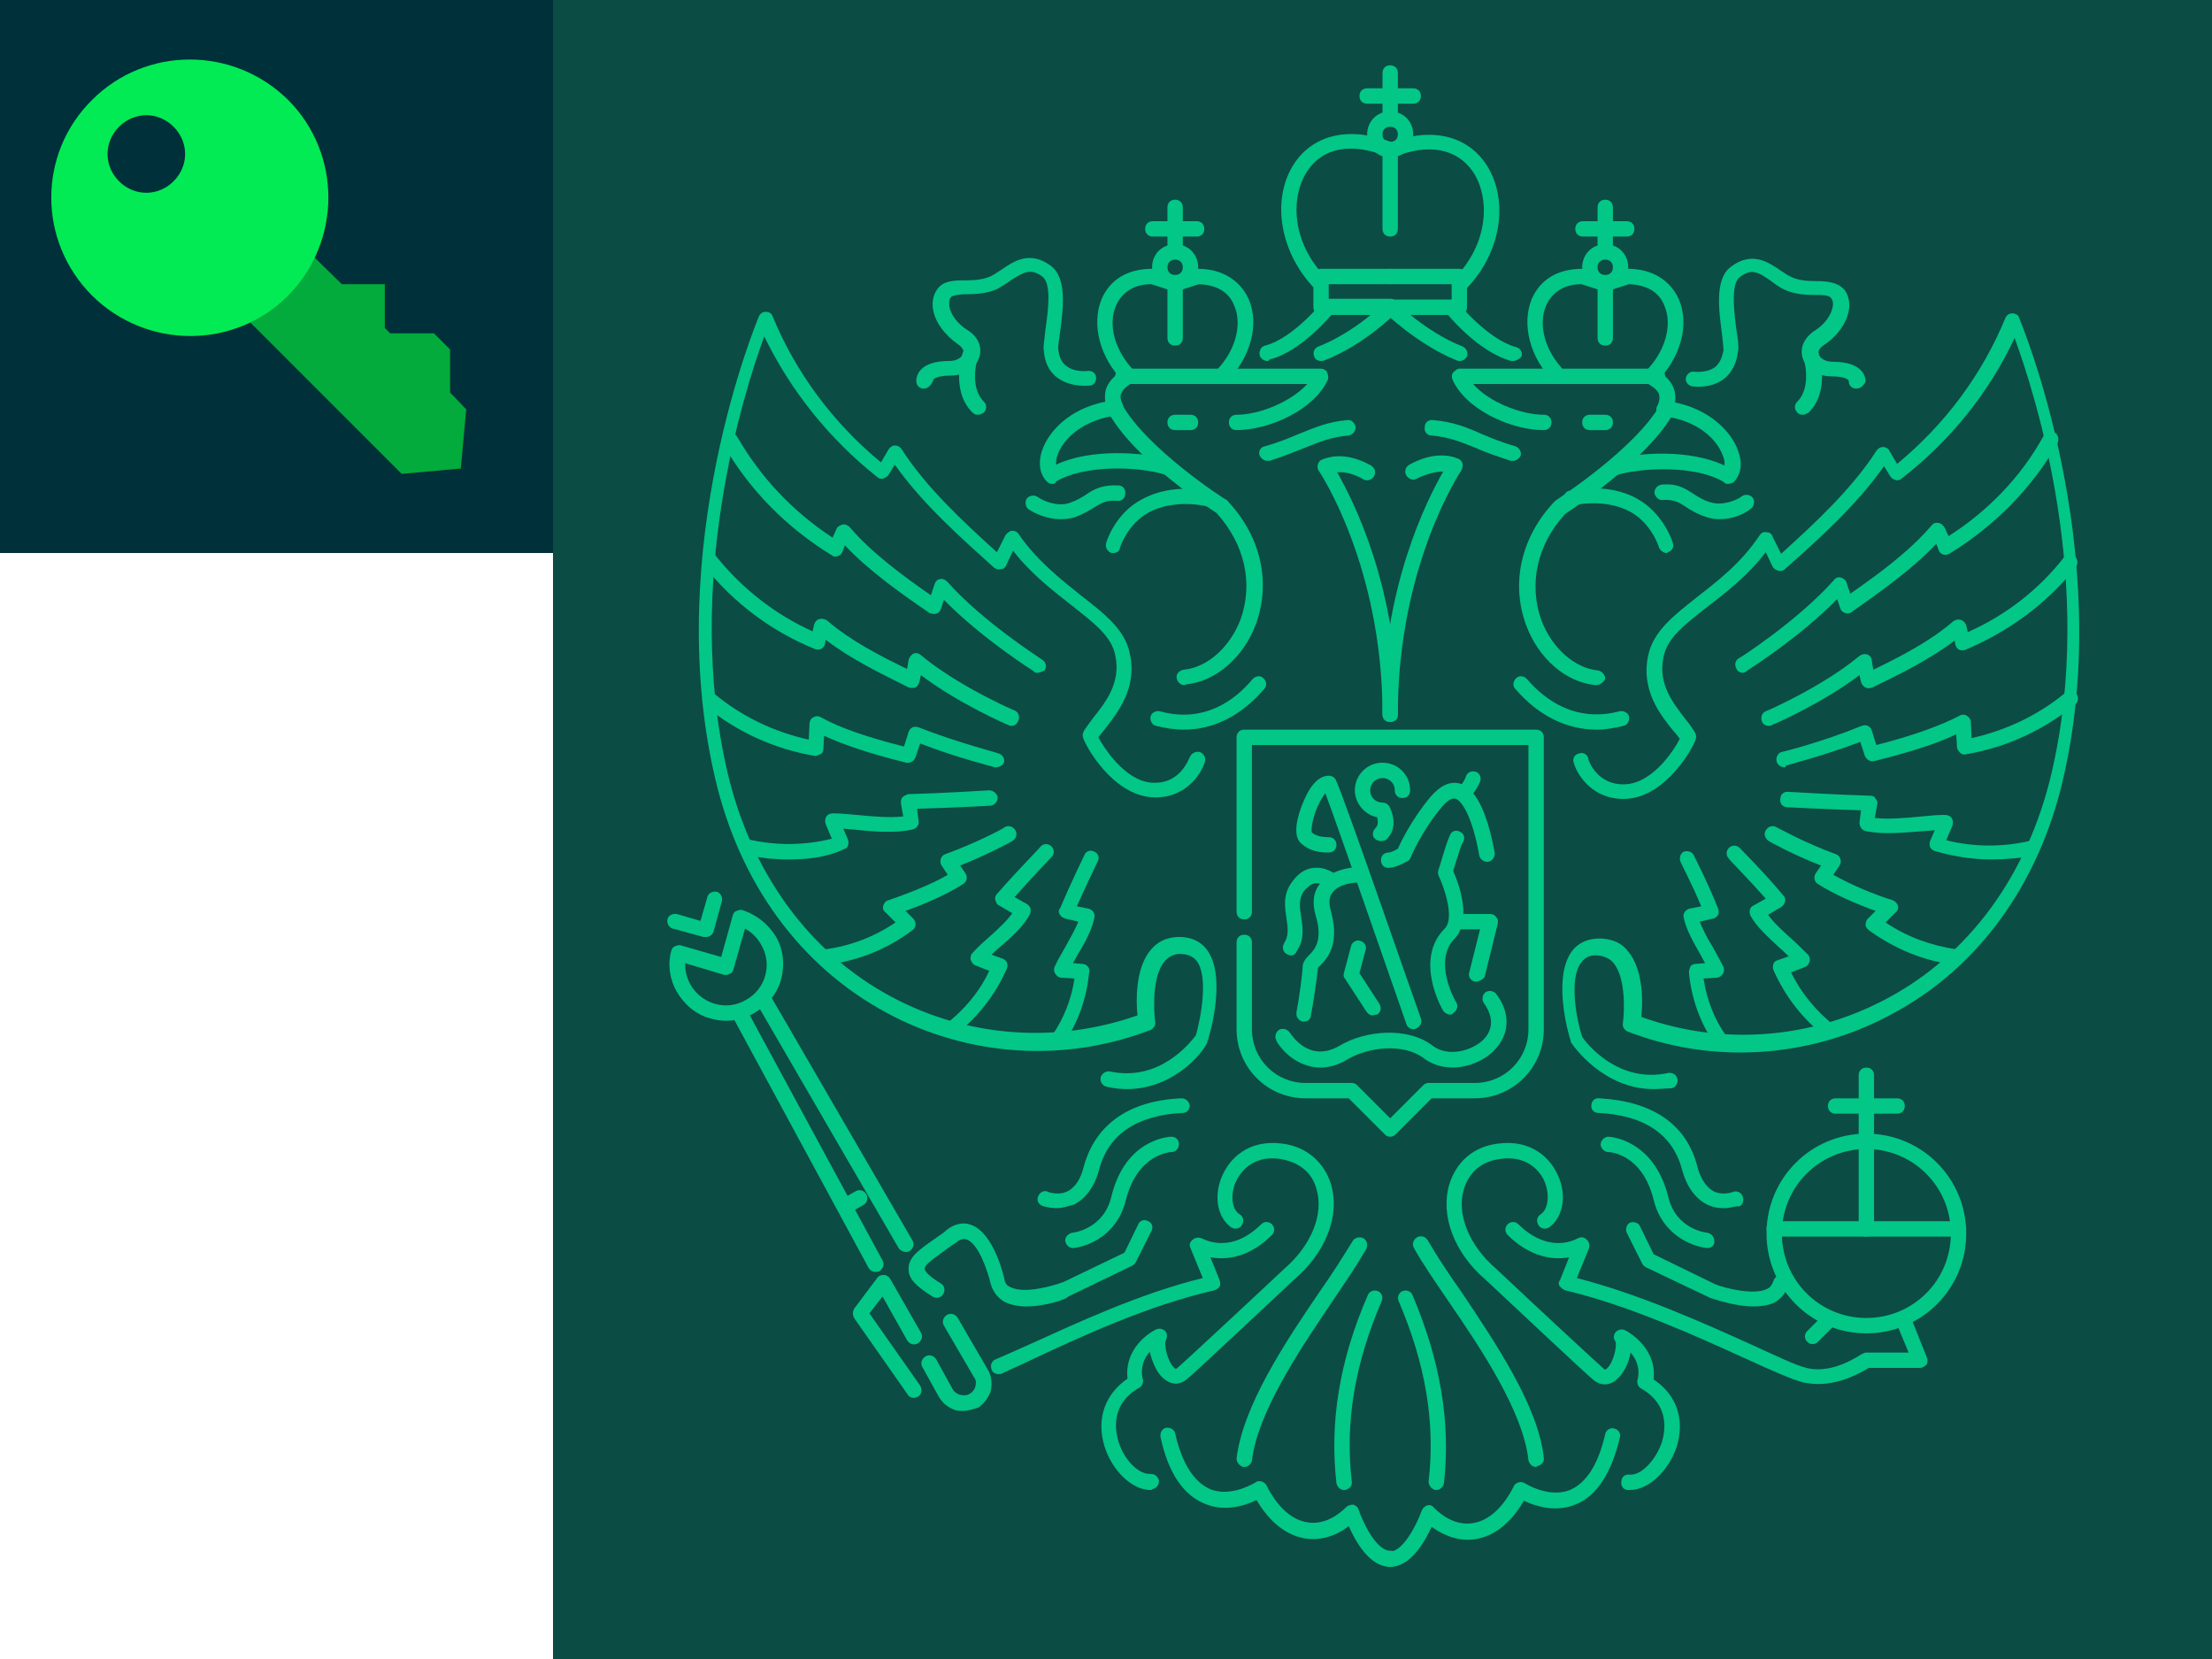 <svg width="288" height="216" viewBox="0 0 288 216" fill="none" xmlns="http://www.w3.org/2000/svg">
    <path d="M288 0H72V216H288V0Z" fill="#0B4C44"/>
    <path d="M228.399 170.1C225.799 170.1 223.099 169.1 222.699 169L214.299 165C214.099 164.9 213.899 164.7 213.799 164.5L211.799 160.5C211.599 160 211.799 159.4 212.199 159.2C212.699 159 213.299 159.2 213.499 159.6L215.299 163.3L223.299 167.2C224.499 167.7 228.399 168.7 230.099 167.8C230.499 167.6 230.699 167.3 230.899 166.8C230.999 166.3 231.599 165.9 232.099 166.1C232.599 166.2 232.999 166.8 232.799 167.3C232.599 168.3 231.899 169.1 230.999 169.6C230.399 169.9 229.399 170.1 228.399 170.1Z" fill="#02C786"/>
    <path d="M224.401 157.3C223.701 157.3 223.001 157.2 222.201 156.8C220.701 156 219.601 154.5 219.001 152.3C217.801 147.7 214.101 145.2 208.101 144.9C207.501 144.9 207.101 144.4 207.201 143.9C207.201 143.3 207.701 142.9 208.301 143C215.201 143.4 219.601 146.4 221.001 151.9C221.401 153.5 222.201 154.6 223.101 155.1C224.301 155.7 225.601 155.2 225.601 155.2C226.101 155 226.701 155.2 226.901 155.8C227.101 156.3 226.901 156.9 226.401 157.1C226.301 156.9 225.501 157.3 224.401 157.3Z" fill="#02C786"/>
    <path d="M215.299 141.8C208.699 141.8 204.799 136.1 204.599 135.8C204.499 135.7 204.499 135.6 204.499 135.5C204.199 134.7 202.099 127.2 204.699 123.8C205.299 123 206.499 122.1 208.599 122.2C209.999 122.3 211.199 122.8 211.999 123.9C213.999 126.3 213.899 130.6 213.699 132.4C224.199 136.2 235.799 135.3 245.699 130C256.399 124.3 263.999 113.9 267.099 100.7C272.899 76 264.999 51.4 262.299 44C258.999 51.1 253.899 57.4 247.599 62.3C247.399 62.5 247.099 62.6 246.799 62.5C246.499 62.4 246.299 62.3 246.099 62L245.299 60.7C241.699 65.8 236.699 70.3 232.499 74L232.399 74.1C232.199 74.3 231.899 74.4 231.499 74.3C231.199 74.2 230.899 74 230.799 73.8L229.899 71.9C227.499 75 224.799 77.1 222.299 79C219.399 81.3 217.099 83 216.599 85.5C215.799 89.1 217.899 91.6 219.499 93.7C219.999 94.3 220.399 94.9 220.699 95.4C220.799 95.6 220.899 95.9 220.799 96.2C220.499 97.3 216.999 103.6 211.899 104C207.599 104.3 205.399 101.1 204.899 99.3C204.699 98.8 204.999 98.2 205.599 98.1C206.099 97.9 206.699 98.2 206.799 98.8C206.799 99 207.999 102.4 211.799 102.1C215.299 101.8 217.999 97.6 218.699 96.2C218.499 95.9 218.199 95.5 217.899 95.2C216.199 93.1 213.599 89.9 214.599 85.3C215.299 82.1 217.999 80.1 220.999 77.7C223.699 75.6 226.699 73.3 229.099 69.7C229.299 69.4 229.599 69.2 229.999 69.3C230.399 69.3 230.699 69.5 230.799 69.9L231.899 72.1C236.099 68.3 241.099 63.7 244.299 58.7C244.499 58.4 244.799 58.2 245.199 58.2C245.499 58.2 245.899 58.4 245.999 58.7L246.999 60.4C253.299 55.2 258.099 48.7 261.099 41.4C261.299 41 261.599 40.8 261.999 40.8C262.399 40.8 262.799 41 262.899 41.4C262.999 41.7 275.599 71.5 268.599 101.5C265.399 115.3 257.399 126.2 246.199 132.1C235.599 137.8 222.999 138.6 211.899 134.3C211.499 134.1 211.199 133.7 211.299 133.2C211.499 131.7 211.699 127.4 210.099 125.4C209.599 124.8 208.899 124.5 208.099 124.4C207.099 124.3 206.399 124.6 205.899 125.3C204.199 127.4 205.299 132.9 205.999 135C206.599 135.9 210.699 141.1 217.199 139.7C217.699 139.6 218.299 139.9 218.399 140.5C218.499 141 218.199 141.6 217.599 141.7C216.999 141.7 216.099 141.8 215.299 141.8Z" fill="#02C786"/>
    <path d="M207.9 95C204 95 200.3 93.2 197.3 89.7C196.9 89.3 197 88.7 197.4 88.3C197.8 87.9 198.4 88 198.8 88.4C201.2 91.2 205.2 94.1 210.9 92.6C211.4 92.5 212 92.8 212.1 93.3C212.2 93.8 211.9 94.4 211.4 94.5C210.2 94.8 209 95 207.9 95Z" fill="#02C786"/>
    <path d="M225 63C224.8 63 224.6 63 224.5 62.8C221 60.6 213.9 60.8 210.3 61.9C209.8 62.1 209.2 61.8 209 61.3C208.8 60.8 209.1 60.2 209.6 60C213.2 58.8 220.1 58.5 224.5 60.6C224.6 60.2 224.5 59.8 224.3 59.3C223.5 57.1 220.9 54.7 216.6 54.2C216.3 54.2 216 54 215.8 53.7C215.6 53.4 215.6 53.1 215.8 52.8C216.1 52.2 216.1 51.7 216 51.3C215.7 50.6 214.9 50.2 214.6 50C214.1 49.8 213.8 49.2 214 48.7C214.2 48.2 214.8 47.9 215.3 48.1C215.5 48.2 217.2 48.8 217.9 50.5C218.1 51 218.2 51.6 218.1 52.4C222.5 53.3 225.4 56.1 226.3 58.7C226.9 60.3 226.7 61.8 225.7 62.8C225.5 62.9 225.3 63 225 63Z" fill="#02C786"/>
    <path d="M201.001 56C196.701 56 190.801 53.3 189.101 49.4C189.001 49.1 189.001 48.7 189.201 48.5C189.401 48.3 189.701 48 190.001 48H203.001C203.601 48 204.001 48.4 204.001 49C204.001 49.6 203.601 50 203.001 50H191.801C193.801 52.3 198.001 54 201.001 54C201.601 54 202.001 54.4 202.001 55C202.001 55.6 201.601 56 201.001 56Z" fill="#02C786"/>
    <path d="M197 60C196.9 60 196.8 60 196.7 60C194.9 59.4 193.4 58.9 192.1 58.3C190.1 57.5 188.6 56.9 186.4 56.7C185.8 56.7 185.4 56.2 185.5 55.6C185.5 55 186 54.6 186.6 54.7C189.1 54.9 190.9 55.6 192.9 56.5C194.1 57 195.5 57.6 197.3 58.1C197.8 58.3 198.1 58.8 198 59.3C197.8 59.7 197.4 60 197 60Z" fill="#02C786"/>
    <path d="M181 94C180.4 94 180 93.6 180 93C180 76.4 185.8 65.1 187.9 61.4C186.9 61.4 185.7 61.7 184.5 62.3C184 62.6 183.4 62.4 183.1 61.9C182.8 61.4 183 60.8 183.5 60.5C186.4 58.9 188.6 59.2 189.8 59.7C190.1 59.8 190.3 60 190.4 60.3C190.5 60.6 190.4 60.9 190.3 61.2C190.2 61.3 182 73.6 182 92.9C182 93.6 181.6 94 181 94Z" fill="#02C786"/>
    <path d="M181 204C180.4 204 180 203.6 180 203C180 202.4 180.4 202 181 202C182.7 202 184.5 198.4 185.1 196.7C185.2 196.4 185.5 196.1 185.8 196C186.1 195.9 186.5 196 186.7 196.3C188.3 197.9 190.1 198.6 191.8 198.3C193.8 198 195.7 196.3 197.1 193.5C197.2 193.2 197.5 193.1 197.7 193C198 192.9 198.3 193 198.5 193.1C198.5 193.1 201.6 195.1 204.4 194C206.5 193.1 208.1 190.7 209 186.7C209.1 186.2 209.7 185.8 210.2 186C210.7 186.1 211.1 186.7 210.9 187.2C209.8 191.8 207.9 194.8 205.1 195.9C202.4 197 199.7 196 198.4 195.4C196.8 198.2 194.6 200 192.1 200.4C190.2 200.7 188.2 200.1 186.4 198.8C185.5 200.7 183.7 204 181 204Z" fill="#02C786"/>
    <path d="M212.2 194C212.1 194 212.1 194 212 194C211.4 194 211 193.5 211.1 192.9C211.1 192.3 211.6 191.9 212.2 192C213.7 192.1 215.6 190.1 216.4 187.7C216.8 186.3 217.4 182.9 213.7 180.8C213.3 180.6 213.1 180.1 213.2 179.7C213.6 178.1 213 176.9 212.3 176.1C212.1 177.4 211.4 178.8 210.6 179.5C209.7 180.4 208.5 180.5 207.5 179.7C206.7 179.1 194.8 167.9 193.4 166.6C189.3 163.1 187.5 158.2 188.7 154.2C189.6 151.3 191.8 149.3 195 148.9C199.4 148.3 202 150.8 203 153.4C204 155.9 203.4 158.6 201.7 159.8C201.2 160.1 200.6 160 200.3 159.5C200 159 200.1 158.4 200.6 158.1C201.5 157.5 201.8 155.8 201.2 154.1C200.9 153.2 199.4 150.3 195.3 150.9C192.9 151.2 191.3 152.6 190.6 154.8C189.6 158.1 191.3 162.2 194.8 165.2C200.1 170.2 208.2 177.7 208.8 178.2C208.9 178.3 209 178.4 209.2 178.2C210.1 177.4 210.6 175.1 210.3 174.6C210 174.2 210.1 173.7 210.4 173.4C210.7 173.1 211.2 173 211.6 173.2C213.1 174 215.7 176.2 215.3 179.6C218.3 181.6 219.4 184.8 218.3 188.4C217.2 191.6 214.6 194 212.2 194Z" fill="#02C786"/>
    <path d="M236.7 180.2C236.1 180.2 235.4 180.1 234.8 180C233.3 179.6 230.8 178.5 227.3 176.9C220.9 174 212.2 170 203.8 168C203.5 167.9 203.3 167.7 203.1 167.5C202.9 167.3 202.9 166.9 203.1 166.7L204.3 163.7C201.6 164.2 198.7 163.2 196.3 160.8C195.9 160.4 195.9 159.8 196.3 159.4C196.7 159 197.3 159 197.7 159.4C200.1 161.8 203 162.5 205.5 161.2C205.9 161 206.3 161.1 206.6 161.4C206.9 161.7 207 162.1 206.9 162.5L205.3 166.4C213.5 168.5 221.9 172.3 228.1 175.1C231.4 176.6 233.9 177.8 235.2 178.1C238.7 179 242.3 176.3 242.4 176.3C242.6 176.2 242.8 176.1 243 176.1H248.5L247 172.5C246.8 172 247 171.4 247.6 171.2C248.1 171 248.7 171.2 248.9 171.8L250.9 176.8C251 177.1 251 177.5 250.8 177.7C250.6 177.9 250.3 178.1 250 178.1H243.3C242.5 178.6 239.8 180.2 236.7 180.2Z" fill="#02C786"/>
    <path d="M187 194H186.9C186.4 193.9 186 193.4 186 192.9C186.9 185.2 185.6 177.6 182.1 169.4C181.9 168.9 182.1 168.3 182.6 168.1C183.1 167.9 183.7 168.1 183.9 168.6C187.5 177.1 188.9 185.1 188 193.1C187.9 193.6 187.5 194 187 194Z" fill="#02C786"/>
    <path d="M200 191C199.5 191 199.1 190.6 199 190.1C198.3 183.8 192.9 175.7 188.5 169.3C186.8 166.8 185.2 164.5 184.1 162.5C183.8 162 184 161.4 184.5 161.1C185 160.8 185.6 161 185.9 161.5C187 163.4 188.5 165.7 190.2 168.1C194.7 174.8 200.3 183.1 201 189.8C201.1 190.3 200.7 190.8 200.1 190.9C200.1 191 200 191 200 191Z" fill="#02C786"/>
    <path d="M241.7 50.6C241.1 50.6 240.7 50.2 240.7 49.6C240.7 49.4 240.1 49 238.4 49C236.6 49 235.1 48 234.7 46.6C234.3 45.3 234.9 44 236.2 43.1C237.5 42.3 238.4 41.1 238.6 40C238.7 39.7 238.7 39.2 238.4 38.8C238.1 38.4 237.2 38.4 236.2 38.4C235 38.4 233.6 38.3 232.3 37.7C231.7 37.4 231.1 37 230.6 36.6C228.9 35.4 228 34.9 226.5 36.1C225.3 37 225.8 40.9 226.1 43.1C226.3 44.3 226.4 45.1 226.3 45.7C226.1 47.3 225.5 48.5 224.5 49.3C222.7 50.7 220.4 50.3 220.3 50.3C219.8 50.2 219.4 49.7 219.5 49.2C219.6 48.7 220.1 48.3 220.6 48.4C220.6 48.4 222.2 48.6 223.3 47.8C223.9 47.3 224.2 46.6 224.4 45.6C224.4 45.3 224.3 44.4 224.2 43.5C223.8 40.4 223.2 36.3 225.4 34.7C228.1 32.7 230.2 34.1 231.8 35.2C232.3 35.5 232.8 35.9 233.3 36.1C234.2 36.5 235.3 36.6 236.4 36.6C237.8 36.6 239.3 36.7 240.2 37.8C240.7 38.5 240.9 39.5 240.7 40.5C240.4 42.1 239.2 43.8 237.5 44.9C237.2 45.1 236.6 45.6 236.8 46.1C236.9 46.6 237.6 47.1 238.6 47.1C242.6 47.1 242.9 49.1 242.9 49.7C242.7 50.1 242.3 50.6 241.7 50.6Z" fill="#02C786"/>
    <path d="M190 41H181C180.4 41 180 40.6 180 40C180 39.4 180.4 39 181 39H189V37C189 36.7 189.1 36.5 189.3 36.3C193.9 31.7 194 25.7 191.8 22.4C189.7 19.3 185.9 18.6 181.4 20.5C180.9 20.7 180.3 20.5 180.1 20C179.9 19.5 180.1 18.9 180.6 18.7C186.1 16.5 190.9 17.5 193.5 21.4C196.5 26 195.5 32.8 191 37.5V40C191 40.6 190.6 41 190 41Z" fill="#02C786"/>
    <path d="M181 20.5C179.3 20.5 178 19.2 178 17.5C178 15.8 179.3 14.5 181 14.5C182.7 14.5 184 15.8 184 17.5C184 19.2 182.7 20.5 181 20.5ZM181 16.5C180.4 16.5 180 16.9 180 17.5C180 18.1 180.4 18.5 181 18.5C181.6 18.5 182 18.1 182 17.5C182 16.9 181.6 16.5 181 16.5Z" fill="#02C786"/>
    <path d="M184 13.5H178C177.4 13.5 177 13.1 177 12.5C177 11.9 177.4 11.5 178 11.5H184C184.6 11.5 185 11.9 185 12.5C185 13.1 184.6 13.5 184 13.5Z" fill="#02C786"/>
    <path d="M181 16.5C180.4 16.5 180 16.1 180 15.5V9.5C180 8.9 180.4 8.5 181 8.5C181.6 8.5 182 8.9 182 9.5V15.5C182 16.1 181.6 16.5 181 16.5Z" fill="#02C786"/>
    <path d="M209 37.8C207.3 37.8 206 36.5 206 34.8C206 33.1 207.3 31.8 209 31.8C210.7 31.8 212 33.1 212 34.8C212 36.5 210.7 37.8 209 37.8ZM209 33.8C208.4 33.8 208 34.2 208 34.8C208 35.4 208.4 35.8 209 35.8C209.6 35.8 210 35.4 210 34.8C210 34.2 209.6 33.8 209 33.8Z" fill="#02C786"/>
    <path d="M209 33.6C208.4 33.6 208 33.2 208 32.6V27C208 26.4 208.4 26 209 26C209.6 26 210 26.4 210 27V32.7C210 33.2 209.6 33.6 209 33.6Z" fill="#02C786"/>
    <path d="M211.8 30.8H206.1C205.5 30.8 205.1 30.4 205.1 29.8C205.1 29.2 205.5 28.8 206.1 28.8H211.8C212.4 28.8 212.8 29.2 212.8 29.8C212.8 30.4 212.4 30.8 211.8 30.8Z" fill="#02C786"/>
    <path d="M243 150C242.4 150 242 149.6 242 149V140C242 139.4 242.4 139 243 139C243.6 139 244 139.4 244 140V149C244 149.6 243.6 150 243 150Z" fill="#02C786"/>
    <path d="M247 145H239C238.4 145 238 144.6 238 144C238 143.4 238.4 143 239 143H247C247.6 143 248 143.4 248 144C248 144.6 247.6 145 247 145Z" fill="#02C786"/>
    <path d="M197 47C196.9 47 196.8 47 196.8 47C192.5 45.9 188.4 40.9 188.3 40.7C188 40.3 188 39.6 188.5 39.3C188.9 39 189.6 39 189.9 39.5C189.9 39.5 193.7 44.2 197.4 45.2C197.9 45.3 198.3 45.9 198.1 46.4C197.9 46.7 197.4 47 197 47Z" fill="#02C786"/>
    <path d="M190 47C189.9 47 189.8 47 189.6 46.9C184.5 44.8 180.4 40.8 180.3 40.7C179.9 40.3 179.9 39.7 180.3 39.3C180.7 38.9 181.3 38.9 181.7 39.3C181.7 39.3 185.6 43.2 190.4 45.1C190.9 45.3 191.2 45.9 191 46.4C190.8 46.8 190.4 47 190 47Z" fill="#02C786"/>
    <path d="M165 47C164.6 47 164.1 46.7 164 46.2C163.9 45.7 164.2 45.1 164.7 45C168.3 44.1 172.1 39.4 172.2 39.3C172.5 38.9 173.2 38.8 173.6 39.1C174 39.4 174.1 40.1 173.8 40.5C173.6 40.7 169.5 45.8 165.3 46.8C165.2 47 165.1 47 165 47Z" fill="#02C786"/>
    <path d="M172 47C171.6 47 171.2 46.8 171.1 46.4C170.9 45.9 171.1 45.3 171.7 45.1C176.5 43.2 180.3 39.4 180.4 39.3C180.8 38.9 181.4 38.9 181.8 39.3C182.2 39.7 182.2 40.3 181.8 40.7C181.6 40.9 177.6 44.9 172.5 46.9C172.2 47 172.1 47 172 47Z" fill="#02C786"/>
    <path d="M207.801 89.2H207.701C203.801 88.8 200.301 85.7 198.701 81.4C196.701 76 198.001 70 202.301 65.4C202.401 65.3 202.401 65.3 202.501 65.2C202.601 65.1 213.001 58.4 216.201 52.6C216.501 52.1 217.101 51.9 217.601 52.2C218.101 52.5 218.301 53.1 218.001 53.6C214.701 59.7 205.001 66.1 203.801 66.9C200.101 70.9 199.001 76.1 200.701 80.8C202.101 84.4 205.001 87 208.101 87.3C208.601 87.4 209.001 87.9 209.001 88.4C208.801 88.8 208.301 89.2 207.801 89.2Z" fill="#02C786"/>
    <path d="M216.999 72C216.599 72 216.199 71.7 215.999 71.3C215.999 71.2 214.999 68.1 212.199 66.6C208.799 64.8 204.899 65.8 204.799 65.8C204.299 65.9 203.699 65.6 203.599 65.1C203.499 64.6 203.799 64 204.299 63.9C204.499 63.9 209.099 62.7 213.099 64.9C216.599 66.8 217.799 70.6 217.799 70.7C217.999 71.2 217.699 71.8 217.099 71.9C217.199 72 217.099 72 216.999 72Z" fill="#02C786"/>
    <path d="M223.9 67.6C223.3 67.6 222.7 67.5 222.1 67.3C220.9 66.9 220.1 66.4 219.5 66C218.6 65.4 217.9 65 216.5 65.1C216 65.2 215.5 64.7 215.4 64.2C215.4 63.6 215.8 63.2 216.3 63.1C218.4 62.9 219.4 63.6 220.5 64.3C221.1 64.7 221.7 65.1 222.7 65.4C224.3 65.9 226.2 65.1 226.8 64.6C227.2 64.3 227.9 64.4 228.2 64.8C228.5 65.2 228.4 65.9 228 66.2C227.2 66.9 225.6 67.6 223.9 67.6Z" fill="#02C786"/>
    <path d="M215.8 50H203C202.4 50 202 49.6 202 49C202 48.4 202.4 48 203 48H215.8C216.4 48 216.8 48.4 216.8 49C216.8 49.6 216.4 50 215.8 50Z" fill="#02C786"/>
    <path d="M243 173.6C235.8 173.6 230 167.8 230 160.6C230 153.4 235.8 147.6 243 147.6C250.2 147.6 256 153.4 256 160.6C256 167.8 250.2 173.6 243 173.6ZM243 149.6C236.9 149.6 232 154.5 232 160.6C232 166.7 236.9 171.6 243 171.6C249.1 171.6 254 166.7 254 160.6C254 154.5 249.1 149.6 243 149.6Z" fill="#02C786"/>
    <path d="M255 161H231C230.4 161 230 160.6 230 160C230 159.4 230.4 159 231 159H255C255.6 159 256 159.4 256 160C256 160.6 255.6 161 255 161Z" fill="#02C786"/>
    <path d="M243 161C242.4 161 242 160.6 242 160V148.9C242 148.3 242.4 147.9 243 147.9C243.6 147.9 244 148.3 244 148.9V160C244 160.6 243.6 161 243 161Z" fill="#02C786"/>
    <path d="M190 37H181C180.4 37 180 36.6 180 36C180 35.4 180.4 35 181 35H190C190.6 35 191 35.4 191 36C191 36.6 190.6 37 190 37Z" fill="#02C786"/>
    <path d="M215 50C214.7 50 214.5 49.9 214.3 49.7C213.9 49.3 213.9 48.7 214.3 48.3C216.8 45.8 217.8 42.3 216.7 39.8C216 38 214.4 37.1 212.1 37L209.3 37.9C209.1 38 208.9 38 208.7 37.9L205.9 37C203.7 37 202.1 38 201.3 39.8C200.2 42.3 201.2 45.8 203.7 48.3C204.1 48.7 204.1 49.3 203.7 49.7C203.3 50.1 202.7 50.1 202.3 49.7C199.2 46.6 198.1 42.3 199.4 39C200.5 36.4 202.8 35 206 35C206.1 35 206.2 35 206.3 35.1L209 36L211.7 35.1C211.8 35.1 211.9 35 212 35C215.1 35 217.5 36.5 218.6 39C220 42.3 218.8 46.6 215.7 49.7C215.5 49.9 215.3 50 215 50Z" fill="#02C786"/>
    <path d="M209 45C208.4 45 208 44.6 208 44V37C208 36.4 208.4 36 209 36C209.6 36 210 36.4 210 37V44C210 44.6 209.6 45 209 45Z" fill="#02C786"/>
    <path d="M209 56H207C206.4 56 206 55.6 206 55C206 54.4 206.4 54 207 54H209C209.6 54 210 54.4 210 55C210 55.6 209.6 56 209 56Z" fill="#02C786"/>
    <path d="M234.699 54C234.399 54 234.199 53.9 233.999 53.7C233.599 53.3 233.599 52.7 233.999 52.3C235.999 50.3 234.799 46.5 234.799 46.5C234.599 46 234.899 45.4 235.399 45.2C235.899 45 236.499 45.3 236.699 45.8C236.799 46 238.399 50.8 235.499 53.7C235.199 53.9 234.899 54 234.699 54Z" fill="#02C786"/>
    <path d="M181 30.8C180.4 30.8 180 30.4 180 29.8V19.5C180 18.9 180.4 18.5 181 18.5C181.6 18.5 182 18.9 182 19.5V29.8C182 30.4 181.6 30.8 181 30.8Z" fill="#02C786"/>
    <path d="M226.9 87.6C226.6 87.6 226.2 87.4 226.1 87.1C225.8 86.6 225.9 86 226.4 85.7C226.5 85.7 234.1 80.8 238.8 75.5C239 75.2 239.4 75.1 239.7 75.2C240 75.3 240.3 75.5 240.4 75.8L240.9 77.3C244.5 74.8 248.6 71.8 251.5 68.4C251.7 68.1 252.1 68 252.4 68.1C252.7 68.1 253 68.4 253.2 68.7L253.7 69.8C258.9 66.5 263.2 62 266.1 56.7C266.4 56.2 267 56 267.5 56.3C268 56.6 268.1 57.2 267.9 57.7C264.6 63.5 259.7 68.5 253.8 72.1C253.6 72.2 253.3 72.3 253 72.2C252.7 72.1 252.5 71.9 252.4 71.6L252.1 70.8C248.9 74.2 244.6 77.2 241.2 79.6L241.1 79.7C240.8 79.9 240.5 79.9 240.2 79.8C239.9 79.7 239.7 79.5 239.6 79.2L239.2 78C234.3 83 227.8 87.1 227.5 87.3C227.3 87.5 227.1 87.6 226.9 87.6Z" fill="#02C786"/>
    <path d="M230.301 94.5C229.901 94.5 229.501 94.3 229.401 93.9C229.201 93.4 229.401 92.8 229.901 92.6C230.001 92.6 237.301 89.4 242.101 85.4C242.401 85.2 242.701 85.1 243.101 85.2C243.401 85.3 243.701 85.6 243.701 86L243.901 87.2C247.401 85.5 251.301 83.5 254.301 80.9C254.601 80.7 254.901 80.6 255.301 80.7C255.601 80.8 255.901 81.1 256.001 81.4L256.201 82.3C261.201 80.1 265.501 76.7 268.701 72.6C269.001 72.2 269.701 72.1 270.101 72.4C270.501 72.7 270.601 73.4 270.301 73.8C266.601 78.5 261.601 82.2 255.901 84.6C255.601 84.7 255.301 84.7 255.101 84.6C254.801 84.5 254.701 84.2 254.601 84L254.501 83.4C251.201 85.9 247.101 87.9 243.801 89.5C243.501 89.6 243.201 89.7 242.901 89.5C242.601 89.4 242.401 89.1 242.301 88.8L242.101 87.9C237.201 91.6 231.001 94.3 230.701 94.4C230.601 94.5 230.501 94.5 230.301 94.5Z" fill="#02C786"/>
    <path d="M224.099 136.4C223.799 136.4 223.499 136.3 223.299 136C221.399 133.3 220.199 130 219.899 126.6C219.899 126.3 219.999 126.1 220.099 125.8C220.299 125.6 220.499 125.5 220.799 125.5L221.999 125.4C221.799 125 221.599 124.7 221.399 124.3C220.499 122.7 219.499 121 219.199 119.4C219.099 118.9 219.499 118.4 219.999 118.3L221.499 118C220.299 115.1 218.799 112.3 218.799 112.2C218.599 111.7 218.799 111.1 219.199 110.9C219.699 110.7 220.299 110.9 220.499 111.3C220.499 111.3 222.399 115 223.699 118.3C223.799 118.6 223.799 118.9 223.699 119.1C223.599 119.3 223.299 119.6 222.999 119.6L221.299 120C221.699 121 222.299 122.2 222.999 123.3C223.499 124.2 223.999 125.1 224.399 125.9C224.499 126.2 224.499 126.6 224.299 126.8C224.099 127.1 223.799 127.3 223.499 127.3L221.799 127.4C222.199 130.1 223.199 132.7 224.699 134.8C224.999 135.3 224.899 135.9 224.399 136.2C224.499 136.4 224.299 136.4 224.099 136.4Z" fill="#02C786"/>
    <path d="M238.201 135.1C238.001 135.1 237.801 135 237.601 134.9C234.701 132.7 232.401 129.7 230.901 126.3C230.801 126 230.801 125.8 230.901 125.5C231.001 125.2 231.201 125.1 231.501 125L232.901 124.5C232.501 124.2 232.201 123.8 231.801 123.5C230.301 122.1 228.701 120.7 227.901 119.2C227.701 118.7 227.801 118.1 228.301 117.9L229.901 117C227.601 114.4 225.101 111.9 225.101 111.8C224.701 111.4 224.701 110.8 225.101 110.4C225.501 110 226.101 110 226.501 110.4C226.501 110.4 229.701 113.6 232.201 116.6C232.401 116.8 232.501 117.1 232.401 117.4C232.301 117.7 232.201 117.9 231.901 118.1L230.201 119.1C230.901 120.1 232.001 121.1 233.101 122.1C233.901 122.8 234.701 123.6 235.401 124.3C235.601 124.5 235.701 124.9 235.601 125.2C235.501 125.5 235.301 125.8 235.001 125.9L233.201 126.6C234.501 129.3 236.501 131.7 238.801 133.5C239.201 133.8 239.301 134.5 239.001 134.9C238.801 135 238.501 135.1 238.201 135.1Z" fill="#02C786"/>
    <path d="M254.501 125.6H254.401C250.401 125.1 246.601 123.5 243.301 121.1C243.101 120.9 242.901 120.7 242.901 120.4C242.901 120.1 243.001 119.8 243.201 119.6L244.201 118.6C241.701 117.7 238.701 116.4 236.701 115.1C236.201 114.8 236.101 114.2 236.401 113.7L237.101 112.7C233.501 111.3 230.401 109.6 230.301 109.5C229.801 109.2 229.601 108.6 229.901 108.1C230.201 107.6 230.801 107.4 231.301 107.7C231.301 107.7 235.101 109.8 239.001 111.2C239.301 111.3 239.501 111.5 239.601 111.8C239.701 112.1 239.701 112.4 239.501 112.7L238.701 113.9C241.001 115.2 244.101 116.5 246.401 117.2C246.701 117.3 247.001 117.6 247.101 117.9C247.201 118.2 247.101 118.6 246.801 118.8L245.501 120.1C248.301 122 251.401 123.1 254.701 123.6C255.201 123.7 255.601 124.2 255.601 124.7C255.401 125.3 255.001 125.6 254.501 125.6Z" fill="#02C786"/>
    <path d="M259.3 111.9C256.8 111.9 254.3 111.5 251.9 110.8C251.6 110.7 251.4 110.5 251.3 110.3C251.2 110 251.2 109.7 251.3 109.5L251.9 108.1C251.5 108.1 251.1 108.2 250.6 108.2C247.9 108.4 245.2 108.7 242.9 108.2C242.4 108.1 242.1 107.6 242.1 107.1L242.3 105.5C238.3 105.4 232.8 105.1 232.7 105.1C232.1 105.1 231.7 104.6 231.8 104C231.8 103.4 232.3 103 232.9 103.1C233 103.1 239.6 103.5 243.5 103.6C243.8 103.6 244.1 103.7 244.2 104C244.4 104.2 244.5 104.5 244.4 104.8L244.1 106.5C245.9 106.7 248.1 106.5 250.2 106.3C251.2 106.2 252.2 106.1 253.2 106.1C253.5 106.1 253.9 106.2 254.1 106.5C254.3 106.8 254.3 107.1 254.2 107.5L253.4 109.4C257 110.3 260.7 110.3 264.2 109.5C264.7 109.4 265.3 109.7 265.4 110.3C265.5 110.8 265.2 111.4 264.6 111.5C263 111.7 261.1 111.9 259.3 111.9Z" fill="#02C786"/>
    <path d="M232.3 99.9C231.9 99.9 231.4 99.6 231.3 99.1C231.2 98.6 231.5 98 232 97.9C232.1 97.9 237.3 96.6 242.4 94.5C242.7 94.4 242.9 94.4 243.2 94.5C243.4 94.6 243.6 94.8 243.7 95.1L244.3 97C249 95.8 252.6 94.5 255.1 93.2C255.4 93 255.8 93 256.1 93.2C256.4 93.4 256.6 93.7 256.6 94L256.7 96.1C261.2 95.1 265.4 93.1 268.9 90.2C269.3 89.8 270 89.9 270.3 90.3C270.7 90.7 270.6 91.4 270.2 91.7C266.2 95 261.3 97.3 256 98.2C255.7 98.3 255.4 98.2 255.2 98C255 97.8 254.8 97.5 254.8 97.3L254.7 95.6C252 96.9 248.4 98 244 99.1C243.5 99.2 243 98.9 242.8 98.4L242.2 96.6C237.4 98.4 232.7 99.6 232.5 99.7C232.5 99.9 232.4 99.9 232.3 99.9Z" fill="#02C786"/>
    <path d="M222.3 162.5C220.3 162.3 216.4 160.8 215.3 156.2C213.8 150.2 209.6 150 209.4 150C208.9 150 208.4 149.5 208.4 149C208.4 148.5 208.9 148 209.4 148C209.6 148 215.3 148.3 217.2 155.8C218.2 160.1 222.2 160.5 222.3 160.5C222.8 160.6 223.2 161 223.2 161.6C223.3 162.1 222.8 162.5 222.3 162.5Z" fill="#02C786"/>
    <path d="M236 175C235.7 175 235.5 174.9 235.3 174.7C234.9 174.3 234.9 173.7 235.3 173.3L237.3 171.3C237.7 170.9 238.3 170.9 238.7 171.3C239.1 171.7 239.1 172.3 238.7 172.7L236.7 174.7C236.5 174.9 236.3 175 236 175Z" fill="#02C786"/>
    <path d="M133.6 170.1C132.6 170.1 131.6 169.9 130.8 169.5C129.9 169 129.3 168.2 129 167.2C128.5 165.1 127.3 161.9 125.9 161.4C125.6 161.3 125.2 161.2 124.6 161.7C124 162.1 123.4 162.5 122.9 162.9C121.8 163.7 120.3 164.7 120.4 165.2C120.4 165.3 120.5 165.9 122.5 167.1C123 167.4 123.1 168 122.8 168.5C122.5 169 121.9 169.1 121.4 168.8C119.3 167.5 118.3 166.5 118.3 165.3C118.2 163.7 119.7 162.7 121.7 161.3C122.2 160.9 122.8 160.6 123.3 160.1C124.6 159.1 125.8 159.2 126.5 159.5C129.4 160.6 130.7 166.1 130.8 166.7C130.9 167.1 131.1 167.4 131.6 167.6C133.4 168.5 137.2 167.4 138.5 166.9L146.4 163.1L148.2 159.4C148.4 158.9 149 158.7 149.5 159C150 159.2 150.2 159.8 149.9 160.3L147.9 164.3C147.8 164.5 147.6 164.7 147.4 164.8L139.1 168.8C139 169.1 136.2 170.1 133.6 170.1Z" fill="#02C786"/>
    <path d="M137.6 157.3C136.5 157.3 135.7 157 135.7 157C135.2 156.8 134.9 156.2 135.2 155.7C135.4 155.2 136 154.9 136.5 155.2C136.5 155.2 137.8 155.7 139 155.1C140 154.6 140.7 153.5 141.1 151.9C142.6 146.4 147 143.3 153.8 143C154.4 143 154.8 143.4 154.9 143.9C154.9 144.5 154.5 144.9 154 144.9C148 145.2 144.3 147.7 143.1 152.3C142.5 154.5 141.4 156 139.9 156.8C139 157.1 138.2 157.3 137.6 157.3Z" fill="#02C786"/>
    <path d="M146.701 141.8C145.901 141.8 145.001 141.7 144.101 141.5C143.601 141.4 143.201 140.9 143.301 140.3C143.401 139.8 144.001 139.4 144.501 139.5C151.001 140.9 155.001 135.7 155.701 134.8C156.301 132.7 157.401 127.2 155.801 125.1C155.301 124.5 154.601 124.2 153.601 124.2C152.801 124.2 152.101 124.6 151.601 125.2C150.001 127.1 150.201 131.5 150.401 133C150.501 133.5 150.201 133.9 149.801 134.1C138.601 138.4 126.101 137.6 115.501 131.9C104.301 125.9 96.301 115.1 93.101 101.3C86.101 71.3 98.701 41.5 98.801 41.2C99.001 40.8 99.3 40.6 99.701 40.6C100.101 40.6 100.501 40.8 100.601 41.2C103.601 48.5 108.501 55.1 114.701 60.2L115.701 58.5C115.901 58.2 116.201 58 116.501 58C116.901 58 117.201 58.2 117.401 58.5C120.601 63.5 125.601 68.1 129.801 71.9L130.901 69.7C131.101 69.4 131.401 69.2 131.701 69.1C132.101 69.1 132.401 69.2 132.601 69.5C135.001 73 138.101 75.4 140.701 77.5C143.801 79.9 146.501 82 147.101 85.1C148.101 89.6 145.501 92.8 143.801 95C143.501 95.4 143.201 95.7 143.001 96C143.701 97.3 146.401 101.6 149.901 101.9C153.701 102.2 154.801 98.7 154.901 98.6C155.101 98.1 155.601 97.8 156.201 97.9C156.701 98.1 157.001 98.6 156.901 99.1C156.401 100.9 154.201 104.1 149.901 103.8C144.801 103.4 141.301 97.1 141.001 96C140.901 95.7 141.001 95.5 141.101 95.2C141.401 94.7 141.801 94.2 142.301 93.5C143.901 91.5 146.001 88.9 145.201 85.3C144.701 82.8 142.401 81.1 139.501 78.8C137.101 76.9 134.301 74.8 131.901 71.7L131.001 73.6C130.901 73.9 130.601 74.1 130.301 74.1C130.001 74.2 129.701 74.1 129.401 73.9L129.301 73.8C125.201 70.1 120.101 65.6 116.501 60.5L115.701 61.8C115.601 62 115.301 62.2 115.001 62.3C114.701 62.4 114.401 62.3 114.201 62.1C107.901 57.1 102.901 50.8 99.501 43.8C96.801 51.2 89.001 75.8 94.701 100.5C97.8 113.7 105.401 124.1 116.101 129.8C126.001 135.1 137.601 135.9 148.101 132.2C147.901 130.4 147.801 126.1 149.801 123.7C150.701 122.6 151.801 122.1 153.201 122C155.301 121.9 156.501 122.8 157.101 123.6C159.701 127 157.601 134.4 157.301 135.3C157.301 135.4 157.201 135.5 157.201 135.6C157.301 136.1 153.401 141.8 146.701 141.8Z" fill="#02C786"/>
    <path d="M154.1 95C152.9 95 151.7 94.8 150.5 94.5C150 94.4 149.7 93.8 149.8 93.3C149.9 92.8 150.5 92.5 151 92.6C156.7 94.2 160.8 91.2 163.1 88.4C163.5 88 164.1 87.9 164.5 88.3C164.9 88.7 165 89.3 164.6 89.7C161.7 93.1 158.1 95 154.1 95Z" fill="#02C786"/>
    <path d="M137.001 63C136.701 63 136.501 62.9 136.301 62.7C135.401 61.8 135.101 60.3 135.701 58.6C136.601 56 139.401 53.2 143.901 52.3C143.801 51.5 143.901 50.8 144.101 50.4C144.801 48.8 146.501 48.1 146.701 48C147.201 47.8 147.801 48.1 148.001 48.6C148.201 49.1 147.901 49.7 147.401 49.9C147.101 50 146.301 50.5 146.001 51.2C145.801 51.6 145.901 52.1 146.201 52.7C146.301 53 146.301 53.3 146.201 53.6C146.001 53.9 145.801 54.1 145.401 54.1C141.201 54.6 138.501 57 137.701 59.2C137.501 59.7 137.501 60.2 137.501 60.5C141.901 58.4 148.801 58.8 152.401 59.9C152.901 60.1 153.201 60.6 153.001 61.2C152.801 61.7 152.301 62 151.701 61.8C148.201 60.7 141.101 60.5 137.501 62.7C137.401 63 137.201 63 137.001 63Z" fill="#02C786"/>
    <path d="M161 56C160.4 56 160 55.6 160 55C160 54.4 160.4 54 161 54C164 54 168.1 52.3 170.2 50H159C158.4 50 158 49.6 158 49C158 48.4 158.4 48 159 48H172C172.3 48 172.7 48.2 172.8 48.5C172.9 48.8 173 49.1 172.9 49.4C171.2 53.3 165.3 56 161 56Z" fill="#02C786"/>
    <path d="M164.999 60C164.599 60 164.199 59.7 163.999 59.3C163.799 58.8 164.099 58.2 164.699 58.1C166.499 57.6 167.899 57 169.099 56.5C171.099 55.7 172.899 54.9 175.399 54.7C175.999 54.6 176.399 55.1 176.499 55.6C176.499 56.2 176.099 56.6 175.599 56.7C173.399 56.9 171.799 57.5 169.899 58.3C168.599 58.8 167.199 59.4 165.299 60C165.199 60 165.099 60 164.999 60Z" fill="#02C786"/>
    <path d="M181.001 94C180.401 94 180.001 93.6 180.001 93C180.001 73.7 171.801 61.4 171.701 61.3C171.501 61 171.501 60.7 171.601 60.4C171.701 60.1 171.901 59.9 172.201 59.8C173.501 59.3 175.601 59 178.501 60.6C179.001 60.9 179.201 61.5 178.901 62C178.601 62.5 178.001 62.7 177.501 62.4C176.301 61.7 175.101 61.4 174.101 61.5C176.201 65.2 182.001 76.5 182.001 93.1C182.001 93.6 181.601 94 181.001 94Z" fill="#02C786"/>
    <path d="M180.999 204C178.299 204 176.499 200.7 175.599 198.7C173.799 200.1 171.799 200.6 169.899 200.3C167.499 199.9 165.299 198.2 163.599 195.3C162.199 196 159.499 196.9 156.899 195.8C154.099 194.7 152.099 191.8 151.099 187.1C150.999 186.6 151.299 186 151.799 185.9C152.299 185.8 152.899 186.1 152.999 186.6C153.899 190.6 155.499 193 157.599 193.9C160.399 195 163.399 193 163.499 193C163.699 192.8 163.999 192.8 164.299 192.9C164.599 193 164.799 193.2 164.899 193.4C166.299 196.2 168.199 197.9 170.199 198.2C171.899 198.5 173.699 197.8 175.299 196.2C175.499 196 175.899 195.9 176.199 195.9C176.499 196 176.799 196.2 176.899 196.6C177.499 198.3 179.199 201.9 180.999 201.9C181.599 201.9 181.999 202.3 181.999 202.9C181.999 203.5 181.599 204 180.999 204Z" fill="#02C786"/>
    <path d="M149.8 194C147.4 194 144.8 191.5 143.8 188.3C142.7 184.7 143.9 181.5 146.8 179.5C146.4 176.1 148.9 173.9 150.5 173.1C150.9 172.9 151.4 173 151.7 173.3C152 173.6 152 174.1 151.8 174.5C151.5 175 152 177.3 152.9 178.1C153.1 178.3 153.2 178.2 153.3 178.1C153.9 177.6 162 170.1 167.2 165.2C170.7 162.2 172.4 158.1 171.4 154.8C170.8 152.6 169.1 151.3 166.7 150.9C162.6 150.3 161.2 153.2 160.8 154.1C160.2 155.7 160.4 157.5 161.4 158.1C161.9 158.4 162 159 161.7 159.5C161.4 160 160.8 160.1 160.3 159.8C158.6 158.6 158 156 159 153.4C160 150.8 162.6 148.3 167 148.9C170.1 149.3 172.4 151.3 173.3 154.2C174.5 158.3 172.6 163.1 168.5 166.6C167.2 167.8 155.3 179 154.5 179.6C153.5 180.4 152.4 180.3 151.4 179.4C150.6 178.7 150 177.3 149.7 176C149 176.8 148.4 178 148.8 179.6C148.9 180 148.7 180.5 148.3 180.7C144.6 182.8 145.2 186.2 145.6 187.6C146.3 190 148.2 192 149.8 191.9C150.4 191.9 150.8 192.3 150.9 192.8C150.9 193.4 150.5 193.8 150 193.9C150 194 149.9 194 149.8 194Z" fill="#02C786"/>
    <path d="M130 178.9C129.6 178.9 129.2 178.7 129.1 178.3C128.9 177.8 129.1 177.2 129.6 177C130.8 176.5 132.3 175.8 133.9 175.1C140.1 172.3 148.4 168.4 156.6 166.4L155 162.5C154.8 162.1 154.9 161.7 155.3 161.4C155.6 161.1 156.1 161.1 156.4 161.2C159 162.5 161.8 161.8 164.2 159.4C164.6 159 165.2 159 165.6 159.4C166 159.8 166 160.4 165.6 160.8C163.2 163.2 160.4 164.2 157.6 163.7L158.8 166.7C158.9 167 158.9 167.3 158.8 167.5C158.7 167.7 158.4 167.9 158.1 168C149.7 169.9 141 173.9 134.6 176.9C133 177.7 131.5 178.3 130.3 178.9C130.3 178.9 130.1 178.9 130 178.9Z" fill="#02C786"/>
    <path d="M119.001 182C118.701 182 118.401 181.9 118.201 181.6L111.201 171.6C111.001 171.2 111.001 170.8 111.201 170.4L114.201 166.4C114.401 166.1 114.701 166 115.101 166C115.401 166 115.701 166.2 115.901 166.5L119.901 173.5C120.201 174 120.001 174.6 119.501 174.9C119.001 175.2 118.401 175 118.101 174.5L114.901 168.8L113.201 171L119.801 180.4C120.101 180.9 120.001 181.5 119.601 181.8C119.401 181.9 119.201 182 119.001 182Z" fill="#02C786"/>
    <path d="M174.999 194C174.499 194 174.099 193.6 173.999 193.1C173.099 185.1 174.399 177.1 178.099 168.6C178.299 168.1 178.899 167.9 179.399 168.1C179.899 168.3 180.099 168.9 179.899 169.4C176.399 177.5 175.099 185.2 175.999 192.9C176.099 193.4 175.699 193.9 175.099 194H174.999Z" fill="#02C786"/>
    <path d="M162 191H161.9C161.4 190.9 161 190.4 161 189.9C161.8 183.1 167.3 174.8 171.8 168.2C173.5 165.8 175 163.4 176.1 161.6C176.4 161.1 177 161 177.5 161.2C178 161.5 178.1 162.1 177.9 162.6C176.8 164.5 175.2 166.9 173.5 169.4C169.1 175.9 163.7 184 163 190.2C162.9 190.6 162.5 191 162 191Z" fill="#02C786"/>
    <path d="M120.301 50.6C119.701 50.6 119.301 50.2 119.301 49.6C119.301 49 119.601 47 123.601 47C124.601 47 125.301 46.5 125.401 46C125.601 45.5 125.001 45 124.701 44.8C123.001 43.6 121.801 42 121.501 40.4C121.301 39.4 121.501 38.4 122.001 37.7C122.801 36.5 124.301 36.5 125.801 36.5C126.901 36.5 128.001 36.4 128.901 36C129.401 35.8 129.901 35.4 130.401 35.1C132.001 34 134.101 32.6 136.801 34.6C139.001 36.2 138.401 40.4 138.001 43.4C137.901 44.3 137.701 45.2 137.801 45.5C137.901 46.5 138.201 47.2 138.901 47.7C140.001 48.5 141.501 48.3 141.601 48.3C142.101 48.2 142.701 48.6 142.701 49.1C142.801 49.6 142.401 50.2 141.901 50.2C141.801 50.2 139.501 50.5 137.701 49.2C136.601 48.4 136.001 47.2 135.901 45.6C135.801 45 136.001 44.2 136.101 43C136.401 40.9 137.001 36.9 135.701 36C134.201 34.9 133.301 35.4 131.601 36.5C131.101 36.9 130.501 37.2 129.901 37.6C128.601 38.2 127.201 38.3 126.001 38.3C125.101 38.3 124.101 38.4 123.801 38.7C123.501 39.1 123.601 39.5 123.601 39.9C123.801 41 124.701 42.2 126.001 43C127.401 43.9 127.901 45.2 127.501 46.5C127.101 47.9 125.501 48.9 123.801 48.9C122.101 48.9 121.501 49.3 121.501 49.5C121.301 50.1 120.801 50.6 120.301 50.6Z" fill="#02C786"/>
    <path d="M181 41H172C171.4 41 171 40.6 171 40V37.4C166.6 32.7 165.5 25.9 168.5 21.3C171.1 17.4 175.9 16.4 181.4 18.6C181.9 18.8 182.2 19.4 181.9 19.9C181.7 20.4 181.1 20.7 180.6 20.4C176 18.5 172.2 19.2 170.2 22.3C168 25.6 168.1 31.6 172.7 36.2C172.9 36.4 173 36.6 173 36.9V38.9H181C181.6 38.9 182 39.3 182 39.9C182 40.5 181.6 41 181 41Z" fill="#02C786"/>
    <path d="M153 37.8C151.3 37.8 150 36.5 150 34.8C150 33.1 151.3 31.8 153 31.8C154.7 31.8 156 33.1 156 34.8C156 36.5 154.7 37.8 153 37.8ZM153 33.8C152.4 33.8 152 34.2 152 34.8C152 35.4 152.4 35.8 153 35.8C153.6 35.8 154 35.4 154 34.8C154 34.2 153.6 33.8 153 33.8Z" fill="#02C786"/>
    <path d="M153 33.6C152.4 33.6 152 33.2 152 32.6V27C152 26.4 152.4 26 153 26C153.6 26 154 26.4 154 27V32.7C154 33.2 153.6 33.6 153 33.6Z" fill="#02C786"/>
    <path d="M155.8 30.8H150.1C149.5 30.8 149.1 30.4 149.1 29.8C149.1 29.2 149.5 28.8 150.1 28.8H155.8C156.4 28.8 156.8 29.2 156.8 29.8C156.8 30.4 156.4 30.8 155.8 30.8Z" fill="#02C786"/>
    <path d="M154.2 89.2C153.7 89.2 153.3 88.8 153.2 88.3C153.1 87.8 153.5 87.3 154.1 87.2C157.2 86.9 160.1 84.3 161.5 80.7C163.2 76 162.1 70.9 158.4 66.8C157.2 66 147.4 59.6 144.2 53.5C143.9 53 144.1 52.4 144.6 52.1C145.1 51.8 145.7 52 146 52.5C149.2 58.4 159.6 65.1 159.7 65.1C159.8 65.1 159.8 65.2 159.9 65.3C164.2 69.9 165.5 75.9 163.5 81.3C161.9 85.6 158.3 88.7 154.5 89.1C154.2 89.2 154.2 89.2 154.2 89.2Z" fill="#02C786"/>
    <path d="M145 72C144.9 72 144.8 72 144.7 72C144.2 71.8 143.9 71.3 144 70.8C144 70.6 145.2 66.8 148.7 65C152.7 62.8 157.3 63.9 157.5 64C158 64.1 158.4 64.7 158.2 65.2C158.1 65.7 157.5 66.1 157 65.9C157 65.9 153 64.9 149.6 66.7C146.8 68.2 145.8 71.3 145.8 71.4C145.8 71.7 145.4 72 145 72Z" fill="#02C786"/>
    <path d="M138.1 67.6C136.4 67.6 134.8 66.9 133.9 66.3C133.5 66 133.4 65.3 133.7 64.9C134 64.5 134.7 64.4 135.1 64.7C135.8 65.2 137.6 66 139.2 65.5C140.1 65.2 140.8 64.8 141.4 64.4C142.4 63.7 143.5 63.1 145.6 63.2C146.2 63.2 146.6 63.7 146.5 64.3C146.5 64.9 146 65.3 145.4 65.2C144 65.1 143.4 65.5 142.4 66.1C141.8 66.5 140.9 67 139.8 67.4C139.3 67.5 138.7 67.6 138.1 67.6Z" fill="#02C786"/>
    <path d="M158.999 50H146.199C145.599 50 145.199 49.6 145.199 49C145.199 48.4 145.599 48 146.199 48H158.999C159.599 48 159.999 48.4 159.999 49C159.999 49.6 159.599 50 158.999 50Z" fill="#02C786"/>
    <path d="M181 37H172C171.4 37 171 36.6 171 36C171 35.4 171.4 35 172 35H181C181.6 35 182 35.4 182 36C182 36.6 181.6 37 181 37Z" fill="#02C786"/>
    <path d="M159 50C158.7 50 158.5 49.9 158.3 49.7C157.9 49.3 157.9 48.7 158.3 48.3C160.8 45.8 161.8 42.3 160.7 39.8C160 38 158.4 37.1 156.1 37L153.3 37.9C153.1 38 152.9 38 152.7 37.9L149.9 37C147.7 37 146.1 38 145.3 39.8C144.2 42.3 145.2 45.8 147.7 48.3C148.1 48.7 148.1 49.3 147.7 49.7C147.3 50.1 146.7 50.1 146.3 49.7C143.2 46.6 142.1 42.3 143.4 39C144.5 36.4 146.8 35 150 35C150.1 35 150.2 35 150.3 35.1L153 36L155.7 35.1C155.8 35.1 155.9 35 156 35C159.1 35 161.5 36.5 162.6 39C164 42.3 162.8 46.6 159.7 49.7C159.5 49.9 159.3 50 159 50Z" fill="#02C786"/>
    <path d="M153 45C152.4 45 152 44.6 152 44V37C152 36.4 152.4 36 153 36C153.6 36 154 36.4 154 37V44C154 44.6 153.6 45 153 45Z" fill="#02C786"/>
    <path d="M155 56H153C152.4 56 152 55.6 152 55C152 54.4 152.4 54 153 54H155C155.6 54 156 54.4 156 55C156 55.6 155.6 56 155 56Z" fill="#02C786"/>
    <path d="M127.301 54C127.001 54 126.801 53.9 126.601 53.7C123.701 50.8 125.301 46 125.401 45.8C125.601 45.3 126.101 45 126.701 45.2C127.201 45.4 127.501 45.9 127.301 46.5C127.301 46.6 126.101 50.3 128.101 52.3C128.501 52.7 128.501 53.3 128.101 53.7C127.801 53.9 127.601 54 127.301 54Z" fill="#02C786"/>
    <path d="M135.1 87.6C134.9 87.6 134.7 87.6 134.6 87.4C134.3 87.2 127.8 83.1 122.9 78.1L122.5 79.3C122.4 79.6 122.2 79.8 121.9 79.9C121.6 80 121.3 79.9 121 79.8C117.5 77.4 113.2 74.4 110 71L109.7 71.8C109.6 72.1 109.4 72.3 109.1 72.4C108.8 72.5 108.5 72.5 108.3 72.3C102.4 68.7 97.499 63.7 94.2 57.9C93.9 57.4 94.1 56.8 94.6 56.5C95.1 56.2 95.7 56.4 96 56.9C99 62.1 103.2 66.6 108.4 70L108.9 68.9C109 68.6 109.3 68.4 109.7 68.3C110 68.2 110.4 68.4 110.6 68.6C113.5 72 117.6 75 121.2 77.5L121.7 76C121.8 75.7 122.1 75.4 122.4 75.4C122.7 75.3 123.1 75.5 123.3 75.7C128 81 135.6 85.8 135.7 85.9C136.2 86.2 136.3 86.8 136 87.3C135.7 87.4 135.4 87.6 135.1 87.6Z" fill="#02C786"/>
    <path d="M131.701 94.5C131.601 94.5 131.401 94.5 131.301 94.4C131.001 94.3 124.801 91.6 119.901 87.9L119.701 88.8C119.601 89.1 119.401 89.4 119.201 89.5C118.901 89.6 118.601 89.6 118.301 89.5C114.901 87.8 110.901 85.9 107.501 83.3L107.401 83.9C107.301 84.2 107.101 84.4 106.901 84.5C106.601 84.6 106.301 84.6 106.101 84.5C100.401 82.2 95.401 78.4 91.701 73.7C91.401 73.3 91.401 72.6 91.901 72.3C92.301 72 93.001 72 93.301 72.5C96.601 76.6 100.901 80 105.801 82.2L106.001 81.3C106.101 81 106.301 80.7 106.701 80.6C107.001 80.5 107.401 80.6 107.701 80.8C110.701 83.4 114.601 85.4 118.101 87.1L118.301 85.9C118.401 85.6 118.601 85.3 118.901 85.1C119.201 85 119.601 85 119.901 85.3C124.701 89.3 132.001 92.5 132.101 92.5C132.601 92.7 132.801 93.3 132.601 93.8C132.401 94.3 132.101 94.5 131.701 94.5Z" fill="#02C786"/>
    <path d="M137.901 136.4C137.701 136.4 137.501 136.3 137.301 136.2C136.801 135.9 136.701 135.3 137.001 134.8C138.501 132.6 139.501 130.1 139.901 127.4L138.201 127.3C137.901 127.3 137.601 127.1 137.401 126.8C137.201 126.5 137.201 126.2 137.301 125.9C137.701 125 138.201 124.2 138.701 123.3C139.301 122.2 140.001 121 140.401 120L138.701 119.6C138.401 119.5 138.201 119.4 138.001 119.1C137.801 118.8 137.801 118.5 138.001 118.3C139.401 115 141.201 111.3 141.201 111.3C141.401 110.8 142.001 110.6 142.501 110.9C143.001 111.1 143.201 111.7 142.901 112.2C142.901 112.2 141.501 115.1 140.201 118L141.701 118.3C142.201 118.4 142.601 118.9 142.501 119.4C142.201 121 141.301 122.7 140.301 124.3C140.101 124.7 139.901 125 139.701 125.4L140.901 125.5C141.201 125.5 141.401 125.6 141.601 125.8C141.801 126 141.901 126.3 141.801 126.6C141.501 130 140.301 133.3 138.401 136C138.501 136.3 138.201 136.4 137.901 136.4Z" fill="#02C786"/>
    <path d="M123.8 135.1C123.5 135.1 123.2 135 123 134.7C122.7 134.3 122.7 133.6 123.2 133.3C125.5 131.5 127.5 129.2 128.8 126.4L127 125.7C126.7 125.6 126.5 125.3 126.4 125C126.3 124.7 126.4 124.3 126.6 124.1C127.3 123.3 128.1 122.6 128.9 121.9C130 120.9 131.1 119.9 131.8 118.9L130.1 117.9C129.8 117.8 129.7 117.5 129.6 117.2C129.5 116.9 129.6 116.6 129.8 116.4C132.3 113.5 135.5 110.3 135.5 110.2C135.9 109.8 136.5 109.8 136.9 110.2C137.3 110.6 137.3 111.2 136.9 111.6C136.9 111.6 134.4 114.2 132.1 116.8L133.7 117.7C134.2 118 134.3 118.5 134.1 119C133.3 120.6 131.7 122 130.2 123.3C129.8 123.6 129.4 124 129.1 124.3L130.5 124.8C130.8 124.9 131 125.1 131.1 125.3C131.2 125.6 131.2 125.8 131.1 126.1C129.6 129.5 127.3 132.5 124.4 134.7C124.2 135 124 135.1 123.8 135.1Z" fill="#02C786"/>
    <path d="M107.5 125.6C107 125.6 106.6 125.2 106.5 124.7C106.4 124.2 106.8 123.7 107.4 123.6C110.6 123.2 113.8 122 116.6 120.1L115.3 118.8C115 118.6 114.9 118.2 115 117.9C115.1 117.6 115.3 117.3 115.7 117.2C118 116.4 121.2 115.2 123.4 113.9L122.6 112.7C122.4 112.4 122.4 112.1 122.5 111.8C122.6 111.5 122.8 111.3 123.1 111.2C127 109.8 130.8 107.8 130.8 107.7C131.3 107.4 131.9 107.6 132.2 108.1C132.5 108.6 132.3 109.2 131.8 109.5C131.7 109.6 128.5 111.3 125 112.7L125.7 113.7C126 114.2 125.9 114.8 125.4 115.1C123.4 116.4 120.4 117.7 117.9 118.6L118.9 119.6C119.1 119.8 119.2 120.1 119.2 120.4C119.2 120.7 119 121 118.8 121.1C115.5 123.6 111.7 125.1 107.7 125.6C107.6 125.6 107.6 125.6 107.5 125.6Z" fill="#02C786"/>
    <path d="M102.701 111.9C100.801 111.9 99.001 111.7 97.101 111.3C96.601 111.2 96.201 110.6 96.301 110.1C96.401 109.6 97.001 109.2 97.501 109.3C101.001 110.1 104.701 110.1 108.301 109.2L107.501 107.3C107.401 107 107.401 106.6 107.601 106.3C107.801 106 108.101 105.9 108.501 105.9C109.401 105.9 110.401 106 111.501 106.1C113.601 106.3 115.801 106.5 117.601 106.3L117.301 104.6C117.301 104.3 117.301 104 117.501 103.8C117.701 103.6 118.001 103.5 118.201 103.4C122.201 103.3 128.801 102.9 128.801 102.9C129.301 102.9 129.801 103.3 129.901 103.8C129.901 104.4 129.501 104.8 129.001 104.9C128.901 104.9 123.401 105.2 119.401 105.3L119.601 106.9C119.701 107.4 119.301 107.9 118.801 108C116.601 108.5 113.801 108.3 111.101 108C110.701 108 110.201 107.9 109.801 107.9L110.401 109.3C110.501 109.6 110.501 109.9 110.401 110.1C110.301 110.4 110.101 110.5 109.801 110.6C107.701 111.6 105.201 111.9 102.701 111.9Z" fill="#02C786"/>
    <path d="M129.7 99.9C129.6 99.9 129.5 99.9 129.5 99.9C129.3 99.8 124.7 98.7 119.8 96.8L119.2 98.6C119 99.1 118.5 99.4 118 99.3C113.5 98.2 109.9 97 107.3 95.8L107.2 97.5C107.2 97.8 107.1 98.1 106.8 98.2C106.5 98.3 106.3 98.5 106 98.4C100.7 97.5 95.8 95.2 91.8 91.9C91.4 91.5 91.3 90.9 91.7 90.5C92.1 90.1 92.7 90 93.1 90.4C96.6 93.3 100.8 95.3 105.3 96.3L105.4 94.2C105.4 93.9 105.6 93.5 105.9 93.4C106.2 93.2 106.6 93.2 106.9 93.4C109.4 94.8 113 96 117.7 97.2L118.3 95.3C118.4 95 118.6 94.8 118.8 94.7C119 94.6 119.3 94.6 119.6 94.7C124.7 96.7 129.9 98 130 98.1C130.5 98.2 130.9 98.8 130.7 99.3C130.6 99.6 130.1 99.9 129.7 99.9Z" fill="#02C786"/>
    <path d="M139.7 162.5C139.2 162.5 138.8 162.1 138.7 161.6C138.6 161.1 139.1 160.6 139.6 160.5C139.8 160.5 143.7 160 144.7 155.8C146.5 148.3 152.2 148 152.5 148C153.1 148 153.5 148.4 153.5 149C153.5 149.5 153.1 150 152.5 150C152.3 150 148.1 150.3 146.6 156.2C145.5 160.8 141.7 162.3 139.7 162.5Z" fill="#02C786"/>
    <path d="M114 165.6C113.6 165.6 113.3 165.4 113.1 165.1L95.5 132.6C95.2 132.1 95.4 131.5 95.9 131.2C96.4 130.9 97 131.1 97.3 131.6L114.9 164.1C115.2 164.6 115 165.2 114.5 165.5C114.3 165.6 114.2 165.6 114 165.6Z" fill="#02C786"/>
    <path d="M125.4 183.7C125.1 183.7 124.7 183.7 124.4 183.6C123.5 183.3 122.7 182.7 122.2 181.8L120.1 178C119.8 177.5 120 176.9 120.5 176.6C121 176.3 121.6 176.5 121.9 177L124 180.8C124.2 181.2 124.6 181.5 125 181.6C125.4 181.7 125.9 181.7 126.2 181.5C126.6 181.3 126.9 180.9 127 180.5C127.1 180.1 127.1 179.6 126.8 179.3L122.9 172.6C122.6 172.1 122.8 171.5 123.3 171.2C123.8 170.9 124.4 171.1 124.7 171.6L128.6 178.3C129.1 179.1 129.2 180.1 129 181.1C128.7 182 128.1 182.8 127.3 183.3C126.6 183.5 126 183.7 125.4 183.7Z" fill="#02C786"/>
    <path d="M117.9 163C117.6 163 117.2 162.8 117 162.5L98.6 130.8C98.3 130.3 98.5 129.7 99 129.4C99.5 129.1 100.1 129.3 100.4 129.8L118.8 161.5C119.1 162 118.9 162.6 118.4 162.9C118.2 163 118.1 163 117.9 163Z" fill="#02C786"/>
    <path d="M110.301 157.9C110.001 157.9 109.601 157.7 109.401 157.4C109.101 156.9 109.301 156.3 109.801 156L111.401 155.1C111.901 154.8 112.501 155 112.801 155.5C113.101 156 112.901 156.6 112.401 156.9L110.801 157.8C110.601 157.8 110.501 157.9 110.301 157.9Z" fill="#02C786"/>
    <path d="M94.499 132.9C93.799 132.9 93.199 132.8 92.499 132.6C90.599 132.1 89.099 130.8 88.099 129.1C87.199 127.5 86.899 125.6 87.399 123.8C87.499 123.5 87.599 123.3 87.899 123.2C88.099 123.1 88.399 123 88.699 123.1L93.899 124.6L95.399 119.2C95.499 118.9 95.599 118.7 95.899 118.6C96.199 118.5 96.399 118.4 96.699 118.5C98.499 119.1 99.999 120.3 100.999 121.9C101.999 123.6 102.199 125.6 101.699 127.5C101.199 129.4 99.899 130.9 98.199 131.9C96.999 132.6 95.799 132.9 94.499 132.9ZM89.199 125.4C89.199 126.4 89.399 127.3 89.899 128.2C90.599 129.4 91.699 130.3 93.099 130.7C94.499 131.1 95.899 130.9 97.099 130.2C99.699 128.8 100.599 125.5 99.099 123C98.599 122.1 97.899 121.4 96.999 120.9L95.499 126.2C95.399 126.5 95.299 126.7 94.999 126.8C94.799 126.9 94.499 127 94.199 126.9L89.199 125.4Z" fill="#02C786"/>
    <path d="M91.9 122C91.8 122 91.7 122 91.6 122L87.6 120.9C87.1 120.8 86.8 120.2 86.9 119.7C87 119.2 87.6 118.9 88.1 119L91.2 119.9L92.1 116.8C92.2 116.3 92.8 116 93.3 116.1C93.8 116.2 94.1 116.8 94 117.3L92.9 121.3C92.7 121.8 92.3 122 91.9 122Z" fill="#02C786"/>
    <path d="M181 148C180.7 148 180.5 147.9 180.3 147.7L175.6 143H170C165 143 161 139 161 134V122.7C161 122.1 161.4 121.7 162 121.7C162.6 121.7 163 122.1 163 122.7V134C163 137.9 166.1 141 170 141H176C176.3 141 176.5 141.1 176.7 141.3L181 145.6L185.3 141.3C185.5 141.1 185.7 141 186 141H192C195.9 141 199 137.9 199 134V97H163V118.7C163 119.3 162.6 119.7 162 119.7C161.4 119.7 161 119.3 161 118.7V96C161 95.4 161.4 95 162 95H200C200.6 95 201 95.4 201 96V134C201 139 197 143 192 143H186.4L181.7 147.7C181.5 147.9 181.3 148 181 148Z" fill="#02C786"/>
    <path d="M188.799 132.1C188.499 132.1 188.099 131.9 187.899 131.6C187.699 131.3 184.099 124.9 188.099 120.9C189.399 119.6 188.099 115.7 187.299 114C187.199 113.8 187.199 113.5 187.299 113.2C187.499 112.7 187.599 112.2 187.799 111.6C188.099 110.6 188.399 109.6 188.799 108.7C188.999 108.2 189.599 108 190.099 108.3C190.599 108.5 190.799 109.1 190.499 109.6C190.099 110.3 189.899 111.3 189.599 112.1C189.499 112.5 189.299 113 189.199 113.4C189.899 114.9 191.699 119.8 189.399 122.2C186.499 125.1 189.499 130.4 189.599 130.5C189.899 131 189.699 131.6 189.199 131.9C189.099 132.1 188.899 132.1 188.799 132.1Z" fill="#02C786"/>
    <path d="M180.801 113C180.201 113 179.801 112.6 179.801 112C179.801 111.4 180.201 111 180.801 111C181.001 111 181.501 110.8 182.001 110.5C182.401 109.6 183.801 106.7 186.201 103.8C187.501 102.3 188.701 101.7 190.001 102C192.001 102.5 193.601 105.5 194.601 111C194.701 111.5 194.301 112.1 193.801 112.2C193.301 112.3 192.701 111.9 192.601 111.4C191.701 106.3 190.301 104.2 189.501 104C188.901 103.8 188.101 104.6 187.701 105.1C185.101 108.2 183.701 111.5 183.701 111.6C183.601 111.8 183.501 112 183.301 112.1C182.901 112.3 181.701 113 180.801 113Z" fill="#02C786"/>
    <path d="M192.199 127.8C192.099 127.8 191.999 127.8 191.999 127.8C191.499 127.7 191.099 127.1 191.299 126.6L192.699 121H189.699C189.099 121 188.699 120.6 188.699 120C188.699 119.4 189.099 119 189.699 119H193.999C194.299 119 194.599 119.1 194.799 119.4C194.999 119.6 195.099 120 194.999 120.3L193.299 127.2C193.099 127.5 192.599 127.8 192.199 127.8Z" fill="#02C786"/>
    <path d="M168.1 124.4C167.9 124.4 167.7 124.3 167.5 124.2C167 123.9 166.9 123.3 167.2 122.8C167.8 121.8 167.7 120.9 167.5 119.6C167.3 118.2 167 116.6 168.1 115C168.9 113.8 169.9 113.1 171 113C172.7 112.8 174 113.9 174.1 114C174.5 114.4 174.6 115 174.2 115.4C173.8 115.8 173.2 115.9 172.8 115.5C172.8 115.5 172 114.9 171.2 115C170.7 115.1 170.2 115.5 169.7 116.1C169.1 117.1 169.2 118 169.4 119.3C169.6 120.7 169.9 122.3 168.8 123.9C168.7 124.2 168.4 124.4 168.1 124.4Z" fill="#02C786"/>
    <path d="M169.801 133C169.701 133 169.701 133 169.601 133C169.101 132.9 168.701 132.4 168.801 131.8C169.201 129.7 169.601 126.5 169.601 125.9C169.601 125.3 170.001 124.8 170.401 124.4C171.101 123.7 172.301 122.5 171.301 119.2C170.801 117.5 171.001 116.1 171.901 115C173.501 112.9 176.801 112.9 176.901 112.9C177.501 112.9 177.901 113.3 177.901 113.9C177.901 114.5 177.501 114.9 176.901 114.9C176.201 114.9 174.301 115.1 173.501 116.2C173.001 116.8 173.001 117.6 173.301 118.7C174.501 123.1 172.701 124.9 171.801 125.8C171.701 125.9 171.601 126 171.601 126C171.501 127.2 170.901 131.2 170.701 132C170.701 132.7 170.301 133 169.801 133Z" fill="#02C786"/>
    <path d="M178.699 132.2C178.399 132.2 178.099 132 177.899 131.7L175.099 127.4C174.899 127.2 174.899 126.9 174.999 126.6L175.899 123.2C175.999 122.7 176.599 122.3 177.099 122.5C177.599 122.6 177.999 123.2 177.799 123.7L176.999 126.7L179.599 130.7C179.899 131.2 179.799 131.8 179.299 132.1C178.999 132.1 178.899 132.2 178.699 132.2Z" fill="#02C786"/>
    <path d="M184 134C183.6 134 183.2 133.7 183.1 133.3C179 121.6 172.8 103.6 172.2 102.4C172 101.9 172.2 101.3 172.6 101.1C173.1 100.9 173.7 101.1 173.9 101.5C174.8 103.2 183.9 129.6 185 132.6C185.2 133.1 184.9 133.7 184.4 133.9C184.2 134 184.1 134 184 134Z" fill="#02C786"/>
    <path d="M173 111C172 111 170.5 110.9 169.3 109.7C168 108.4 169.5 104.8 169.7 104.4C170.3 102.9 171.4 101 173 101C173.5 101 173.9 101.4 174 102C174 102.5 173.6 103 173 103C172.9 103 172.6 103.1 172.2 103.8C171.2 105.3 170.6 107.7 170.8 108.4C171.3 108.8 172 109 173 109C173.6 109 174 109.4 174 110C174 110.6 173.6 111 173 111Z" fill="#02C786"/>
    <path d="M179.8 109.5C179.5 109.5 179.2 109.4 179 109.2C178.6 108.8 178.7 108.2 179.1 107.8C179.5 107.4 179.4 106.8 179.3 106.4C177.7 106.1 176.4 104.6 176.4 102.9C176.4 100.9 178 99.3 180 99.3C182 99.3 183.6 100.9 183.6 102.9C183.6 103.5 183.2 103.9 182.6 103.9C182 103.9 181.6 103.5 181.6 102.9C181.6 102 180.9 101.3 180 101.3C179.1 101.3 178.4 102 178.4 102.9C178.4 103.8 179.1 104.5 180 104.5C180.4 104.5 180.7 104.7 180.9 105C181.4 106 182 108 180.4 109.4C180.3 109.4 180.1 109.5 179.8 109.5Z" fill="#02C786"/>
    <path d="M171.899 139C170.599 139 169.399 138.5 168.599 138C166.999 137 166.199 135.6 166.199 135.5C165.899 135 166.099 134.4 166.499 134.1C166.999 133.8 167.599 134 167.899 134.4C168.199 134.8 170.499 138.5 174.499 136.1C177.699 134.2 183.299 133.6 186.599 136.2C188.499 137.6 191.499 136.9 193.099 135.4C193.899 134.6 194.899 133 193.199 130.6C192.899 130.2 192.999 129.5 193.399 129.2C193.799 128.9 194.499 129 194.799 129.4C196.699 131.9 196.599 134.7 194.499 136.8C192.299 139 188.199 139.9 185.399 137.8C182.799 135.8 178.199 136.3 175.499 137.9C174.199 138.7 172.899 139 171.899 139Z" fill="#02C786"/>
    <path d="M190.6 104.2C190.3 104.2 189.9 104 189.8 103.7C189.5 103.2 189.6 102.6 190.1 102.3C190.3 102.2 190.7 101.6 190.9 101C191.1 100.5 191.7 100.3 192.2 100.5C192.7 100.7 192.9 101.3 192.7 101.8C192.5 102.2 191.9 103.5 191.1 103.9C191 104.1 190.8 104.2 190.6 104.2Z" fill="#02C786"/>
    <path d="M72 72L72 0L0 1.76551e-07L1.76551e-07 72L72 72Z" fill="#003039"/>
    <path d="M52.3 61.7L60 61L60.7 53.3L58.6 51.1V45.5L56.5 43.4H50.8L50.1 42.7V37H44.5L39.5 32.1L31.1 40.5L52.3 61.7Z" fill="#02AB3C"/>
    <path d="M12.001 13C19.001 6 30.401 6 37.501 13C44.501 20 44.501 31.4 37.501 38.5C30.501 45.5 19.101 45.5 12.001 38.5C4.901 31.4 4.901 20 12.001 13ZM15.501 23.6C17.501 25.6 20.601 25.6 22.601 23.6C24.601 21.6 24.601 18.5 22.601 16.5C20.601 14.5 17.501 14.5 15.501 16.5C13.501 18.5 13.501 21.6 15.501 23.6Z" fill="#02EB54"/>
</svg>
